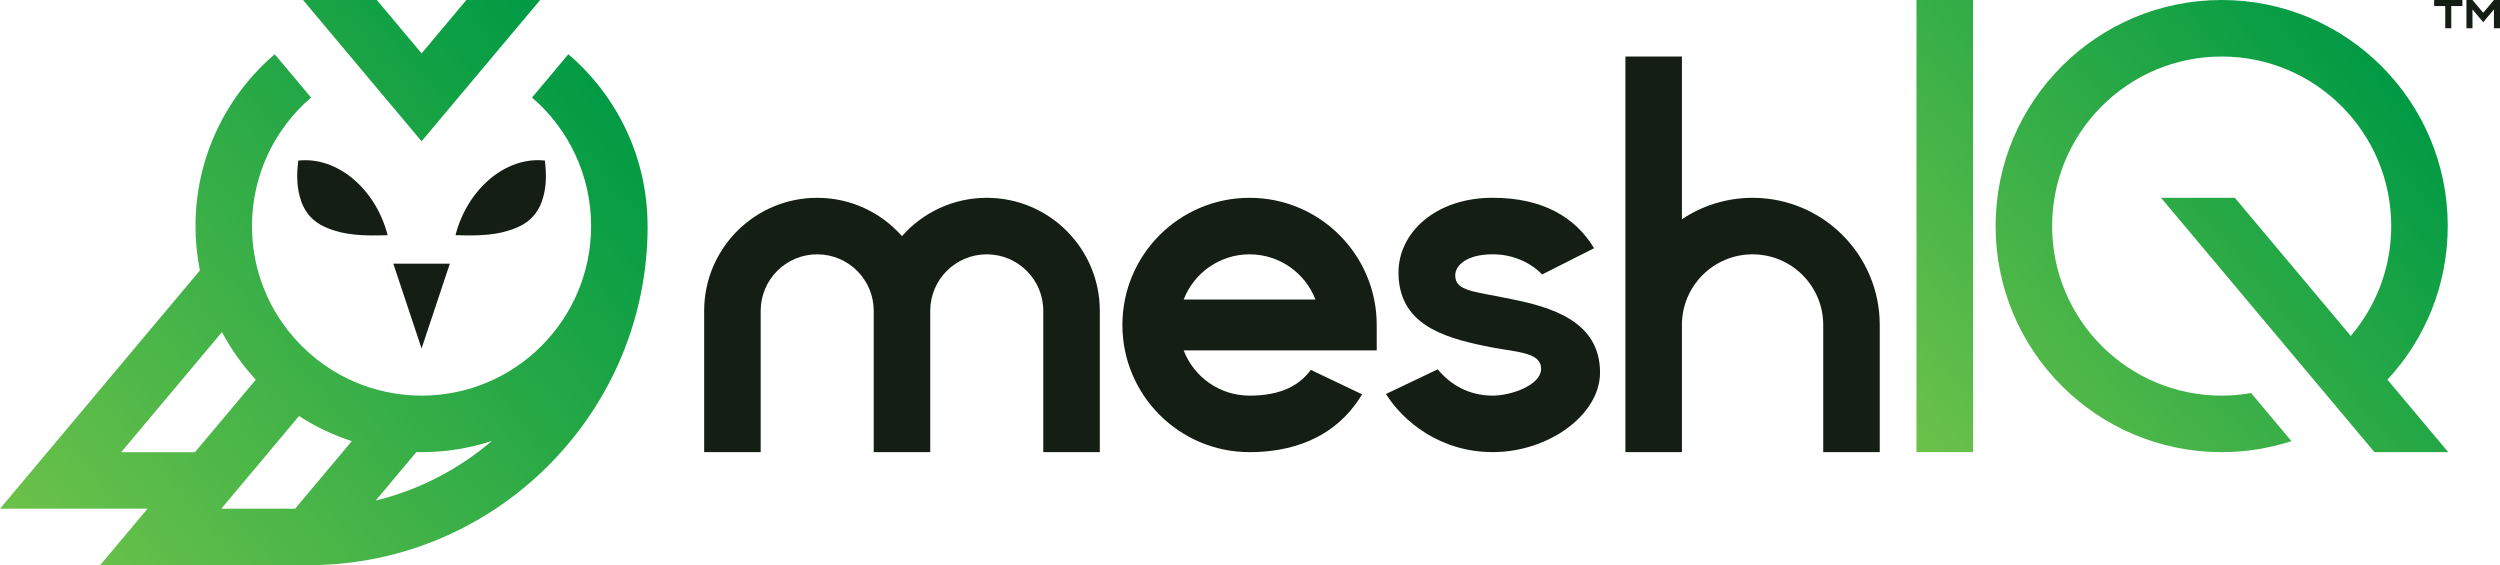 <?xml version="1.0" encoding="UTF-8"?> <svg xmlns="http://www.w3.org/2000/svg" xmlns:xlink="http://www.w3.org/1999/xlink" viewBox="0 0 884.67 200"><defs><style>.meshiq-gradient-1{fill:url(#linear-gradient);}.meshiq-gradient-4{fill:url(#linear-gradient-2);}</style><linearGradient id="linear-gradient" x1="677.66" y1="159.38" x2="841.72" y2="21.73" gradientUnits="userSpaceOnUse"><stop offset="0" stop-color="#6cc24a"></stop><stop offset="1" stop-color="#009a44"></stop></linearGradient><linearGradient id="linear-gradient-2" x1="14.32" y1="197.06" x2="215.11" y2="28.58" xlink:href="#linear-gradient"></linearGradient></defs><g><path style="fill:#141e14" d="m349.18,70c-11.95,0-22.67,5.25-30,13.56-7.33-8.31-18.05-13.56-30-13.56-22.09,0-40,17.91-40,40v50h20v-50c0-11.05,8.95-20,20-20s20,8.95,20,20v50h20v-50c0-11.05,8.95-20,20-20s20,8.95,20,20v50h20v-50c0-22.09-17.91-40-40-40Z"></path><path style="fill:#141e14" d="m620.18,70c-9.25,0-17.85,2.8-25,7.58V20h-20v140h20v-45c0-13.81,11.19-25,25-25s25,11.19,25,25v45h20v-45c0-24.85-20.15-45-45-45Z"></path><path style="fill:#141e14" d="m490.43,139.43l18.34-8.74c4.34,5.31,10.89,9.31,19.46,9.31,6.49,0,17.11-3.71,17.11-9.47,0-6.34-9.59-5.79-20.21-8.15-14.75-3.1-30.25-7.82-30.25-25.98,0-13.86,12.84-26.41,33.35-26.41,17.56,0,29.21,6.79,35.86,17.85l-18.37,9.28c-3.07-3.26-9.22-7.13-17.48-7.13-9.44,0-13.28,4.07-13.28,7.45,0,5.75,6.79,5.6,19.78,8.4,14.16,2.81,31.46,7.82,31.46,25.98,0,14.99-18.23,28.17-37.96,28.17-18.71,0-31.8-10.98-37.8-20.57Z"></path><path class="meshiq-gradient-1" d="m698.18,160h-20V0h20v160Zm92.66-90h-26.11l75.52,90h26.11l-21.52-25.64c13.24-14.27,21.34-33.36,21.34-54.36C866.18,35.82,830.36,0,786.18,0s-80,35.82-80,80,35.82,80,80,80c8.62,0,16.91-1.38,24.69-3.9l-14.28-17.02c-3.38.59-6.86.92-10.41.92-33.14,0-60-26.86-60-60s26.86-60,60-60,60,26.86,60,60c0,14.84-5.4,28.41-14.32,38.88l-41.01-48.88Z"></path><path style="fill:#141e14" d="m161.18,83.22c7.72.22,15.35.29,22.52-3.06,3.83-1.79,6.51-4.7,7.97-8.68,1.75-4.79,1.75-9.71,1.14-14.66-13.68-1.54-27.34,9.85-31.63,26.4Z"></path><path style="fill:#141e14" d="m105.55,56.83c-.62,4.95-.61,9.87,1.14,14.66,1.45,3.98,4.14,6.89,7.97,8.68,7.18,3.35,14.81,3.28,22.52,3.06-4.29-16.55-17.95-27.94-31.63-26.4Z"></path><polygon style="fill:#141e14" points="159.18 93.31 139.18 93.31 149.18 123.31 159.18 93.31"></polygon><path class="meshiq-gradient-4" d="m149.18,50L107.23,0h26.11l15.85,18.89L165.03,0h26.11l-41.96,50Zm80,30c0,64.61-51.32,117.44-115.34,119.9l-.08.1H35.43l16.78-20H0l70.73-84.29c-1.01-5.08-1.55-10.33-1.55-15.71,0-24.34,10.89-46.13,28.04-60.81l12.85,15.32c-12.79,11-20.9,27.29-20.9,45.49,0,20.29,10.08,38.21,25.5,49.07.88.62,1.79,1.23,2.7,1.8.06.04.12.07.17.11,6.53,4.06,13.89,6.89,21.78,8.19,3.21.53,6.49.83,9.85.83,33.14,0,60-26.86,60-60,0-18.19-8.11-34.48-20.9-45.49l12.85-15.32c17.16,14.67,28.04,36.46,28.04,60.81Zm-160.18,80l21.52-25.64c-4.68-5.05-8.71-10.71-11.98-16.84l-35.65,42.49h26.11Zm55.49-3.9h0c-6.64-2.17-12.91-5.15-18.67-8.88l-27.5,32.78h26.11l20.06-23.9Zm49.56-.06c-7.83,2.56-16.19,3.96-24.87,3.96-.61,0-1.22-.02-1.83-.04l-14.41,17.18c15.4-3.77,29.42-11.11,41.11-21.1Z"></path><path style="fill:#141e14" d="m487.18,115c0-24.85-20.15-45-45-45s-45,20.15-45,45,20.15,45,45,45c13.33,0,29.84-3.9,39.83-20.46h0s-18.17-8.66-18.17-8.66c-3.82,5.26-10.17,9.12-21.66,9.12-10.63,0-19.71-6.64-23.32-16h68.32v-9Zm-68.32-9c3.61-9.36,12.69-16,23.32-16s19.71,6.64,23.32,16h-46.65Z"></path><rect style="fill:#141e14" x="865.29" width="2.14" height="10"></rect><rect style="fill:#141e14" x="861.36" width="10" height="2.14"></rect><polygon style="fill:#141e14" points="882.52 0 878.73 4.52 874.93 0 874.93 0 874.93 0 872.79 0 872.79 .78 872.79 10 874.93 10 874.93 3.33 878.73 7.86 880.13 6.19 880.13 6.19 882.52 3.33 882.52 10 884.67 10 884.67 .78 884.67 0 882.52 0"></polygon></g></svg> 